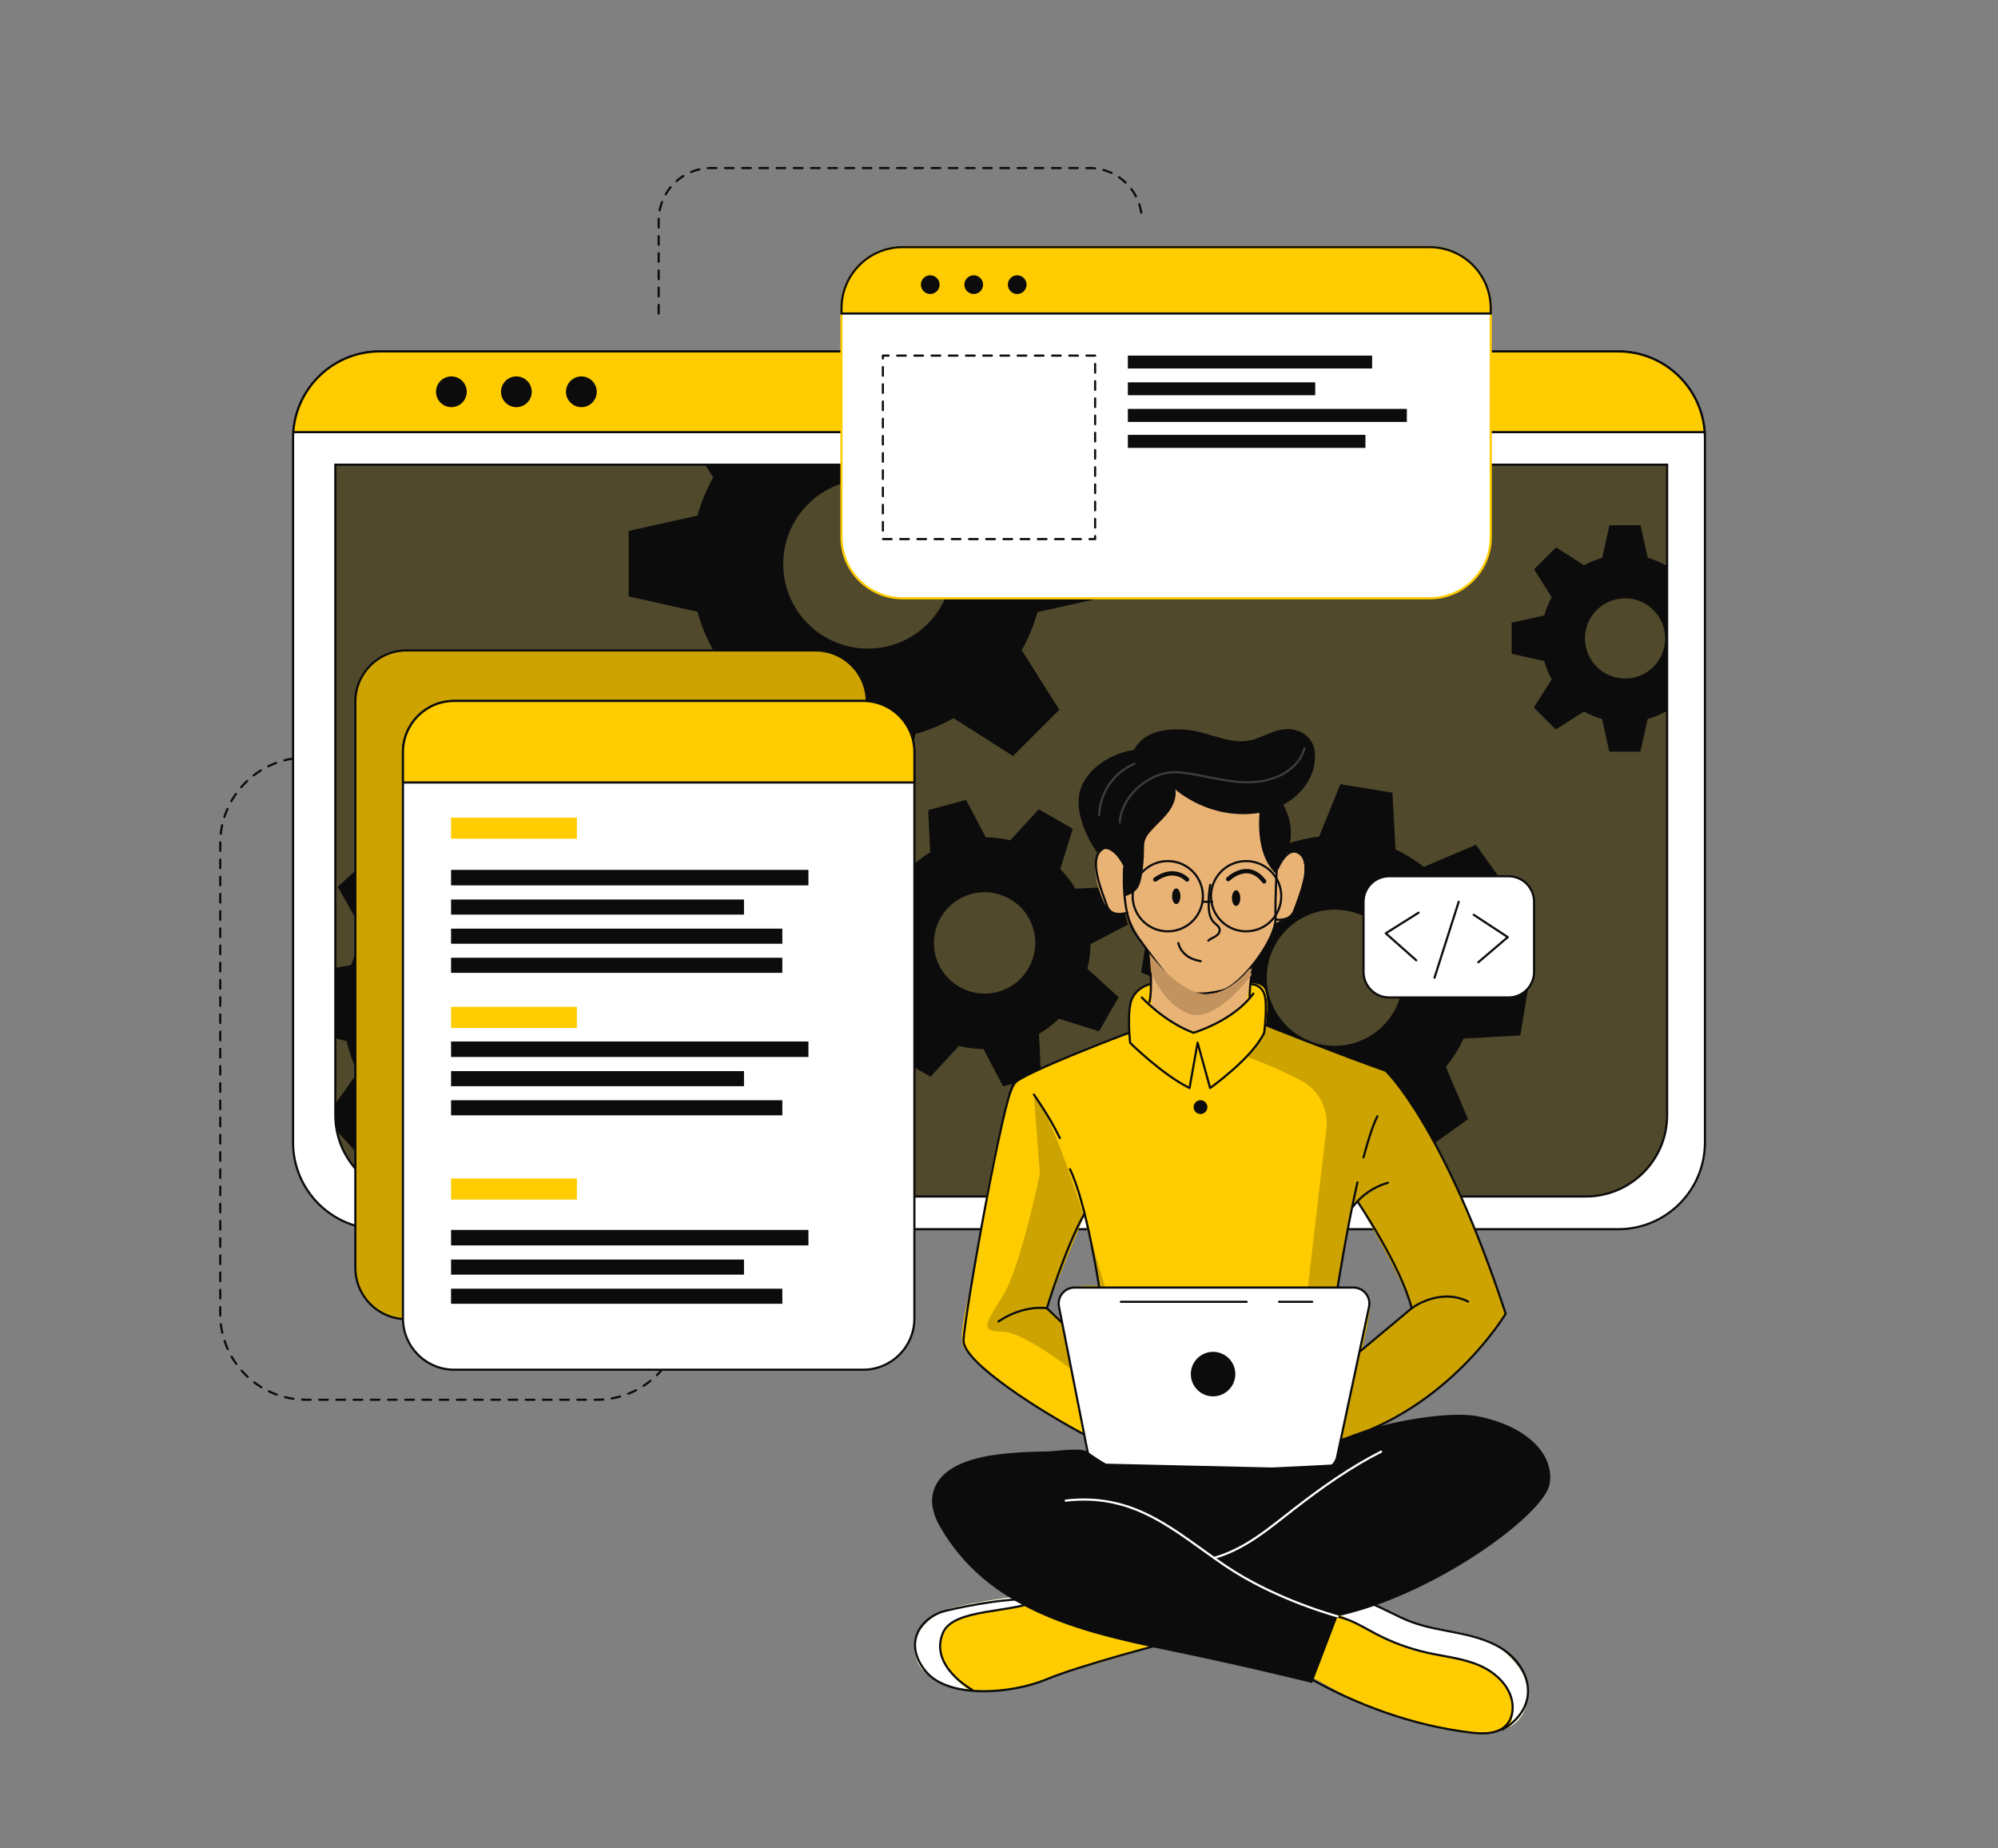 <svg xmlns="http://www.w3.org/2000/svg" width="1024" height="947" viewBox="0 0 1024 947" fill="none"><rect x="0" y="0" width="1024" height="947" fill="#808080" stroke="none"/><g clip-path="url(#clip0_35_7857)"><path d="M167.691 388.219H156.831C132.557 388.219 112.879 407.896 112.879 432.17V673.336C112.879 697.608 132.557 717.288 156.831 717.288H305.849C330.123 717.288 349.8 697.61 349.8 673.336" stroke="#0C0C0C" stroke-width="1.103" stroke-miterlimit="10" stroke-linecap="round" stroke-linejoin="round" stroke-dasharray="4.41 4.41"></path><path d="M337.58 160.665V113.026C337.58 98.16 349.632 86.108 364.498 86.108H558.289C573.154 86.108 585.206 98.16 585.206 113.026" stroke="#0C0C0C" stroke-width="1.103" stroke-miterlimit="10" stroke-linecap="round" stroke-linejoin="round" stroke-dasharray="4.41 4.41"></path><path d="M873.802 224.582V585.423C873.802 609.982 853.884 629.901 829.325 629.901H194.677C170.116 629.901 150.198 609.984 150.198 585.423V224.582C150.198 223.522 150.242 222.482 150.33 221.444C151.921 198.344 171.176 180.083 194.675 180.083H829.323C852.822 180.083 872.077 198.344 873.668 221.444C873.758 222.482 873.802 223.522 873.802 224.582Z" fill="white" stroke="#0C0C0C" stroke-width="1.103" stroke-miterlimit="10" stroke-linecap="round" stroke-linejoin="round"></path><path d="M812.742 613.126H213.524C190.502 613.126 171.841 594.463 171.841 571.443V238.113H854.425V571.441C854.425 594.463 835.764 613.126 812.742 613.126Z" fill="#0C0C0C"></path><path d="M854.437 238.111V571.451C854.437 594.463 835.97 613.12 813.217 613.12H213.061C190.31 613.12 171.841 594.463 171.841 571.451V238.111H854.437Z" fill="#50492C"></path><path d="M873.67 221.444H150.33C151.921 198.344 171.176 180.083 194.675 180.083H829.323C852.822 180.083 872.077 198.342 873.67 221.444Z" fill="#FFCC00" stroke="#0C0C0C" stroke-width="1.103" stroke-miterlimit="10"></path><path d="M239.217 200.763C239.217 205.114 235.69 208.641 231.34 208.641C226.989 208.641 223.462 205.114 223.462 200.763C223.462 196.412 226.989 192.885 231.34 192.885C235.69 192.885 239.217 196.412 239.217 200.763Z" fill="#0C0C0C"></path><path d="M272.53 200.763C272.53 205.114 269.003 208.641 264.652 208.641C260.301 208.641 256.774 205.114 256.774 200.763C256.774 196.412 260.301 192.885 264.652 192.885C269.001 192.885 272.53 196.412 272.53 200.763Z" fill="#0C0C0C"></path><path d="M297.963 208.641C302.313 208.641 305.84 205.114 305.84 200.763C305.84 196.412 302.313 192.885 297.963 192.885C293.612 192.885 290.085 196.412 290.085 200.763C290.085 205.114 293.612 208.641 297.963 208.641Z" fill="#0C0C0C"></path><path d="M854.425 238.125V571.443C854.425 594.455 835.768 613.136 812.732 613.136H213.522C193.274 613.136 176.406 598.679 172.649 579.535L172.627 579.513V579.425C172.118 576.838 171.853 574.164 171.853 571.445V238.125H854.425Z" stroke="#0C0C0C" stroke-width="1.103" stroke-miterlimit="10"></path><path d="M853.778 289.68C850.86 288.045 847.744 286.762 844.516 285.856L840.78 269.123H824.865L821.151 285.856C817.901 286.74 814.784 288.045 811.867 289.68L797.498 280.484L786.245 291.736L795.287 306.105C793.63 309.045 792.348 312.161 791.464 315.389L774.73 319.103V335.019L791.464 338.754C792.348 342.027 793.63 345.165 795.287 348.105L786.091 362.562L797.344 373.814L811.8 364.618C814.718 366.275 817.835 367.558 821.085 368.463L824.798 385.177H840.714L844.45 368.463C847.678 367.558 850.794 366.253 853.712 364.618L854.442 365.083V289.257L853.778 289.68ZM832.867 347.71C821.504 347.71 812.307 338.514 812.307 327.151C812.307 315.81 821.504 306.592 832.867 306.592C844.229 306.592 853.426 315.81 853.426 327.151C853.426 338.514 844.229 347.71 832.867 347.71Z" fill="#0C0C0C"></path><path d="M567.012 305.8V272.243L531.729 264.418C529.805 257.608 527.11 251.021 523.661 244.831L527.928 238.111H361.401L365.514 244.654C362.043 250.823 359.345 257.388 357.467 264.217L322.185 272.065V305.622L357.467 313.492C359.347 320.368 362.043 326.999 365.514 333.211L346.127 363.696L369.868 387.415L400.331 368.029C406.521 371.5 413.087 374.219 419.916 376.141L427.742 411.377H461.299L469.191 376.141C475.998 374.217 482.543 371.476 488.709 368.029L519.194 387.415L542.914 363.696L523.659 333.211C527.086 327.021 529.805 320.478 531.727 313.67L567.012 305.8ZM444.764 332.373C420.822 332.373 401.413 312.965 401.413 289.023C401.413 265.081 420.822 245.672 444.764 245.672C468.706 245.672 488.114 265.081 488.114 289.023C488.114 312.965 468.706 332.373 444.764 332.373Z" fill="#0C0C0C"></path><path d="M344.435 536.228L345.85 509.613L318.261 501.832C316.979 496.371 315.077 491.044 312.602 486.004L329.269 462.593L311.408 442.764L286.428 456.89C281.652 453.906 276.568 451.451 271.219 449.618L266.444 421.321L239.829 419.906L232.135 447.583C226.652 448.8 221.348 450.7 216.308 453.199L192.919 436.531L173.067 454.393L187.216 479.395C184.166 484.148 181.733 489.233 179.921 494.581L171.853 495.908V531.964L177.711 533.621C178.949 539.126 180.849 544.453 183.37 549.493L171.853 565.609L172.627 579.425V579.513L172.649 579.535L184.52 592.711L209.544 578.585C214.32 581.657 219.448 584.134 224.797 585.946L229.35 613.114V613.136L229.57 614.264L256.185 615.679L256.893 613.136V613.114L263.879 588.002C269.406 586.763 274.71 584.886 279.794 582.387L303.139 599.032L322.991 581.192L308.887 556.168C311.893 551.415 314.325 546.331 316.093 541.004L344.435 536.228ZM273.738 494.645C261.005 480.497 239.209 479.349 225.061 492.08C210.913 504.814 209.765 526.609 222.496 540.757C235.23 554.906 257.025 556.032 271.173 543.299C285.322 530.569 286.472 508.794 273.738 494.645Z" fill="#0C0C0C"></path><path d="M557.293 496.455C558.327 492.335 558.862 488.1 558.908 483.85L578.044 473.79L572.755 454.375L551.156 455.385C548.972 451.744 546.357 448.367 543.397 445.357L549.798 424.694L532.357 414.702L517.766 430.624C513.659 429.618 509.445 429.09 505.201 429.022L495.098 409.872L475.712 415.147L476.736 436.774C473.094 438.958 469.718 441.571 466.688 444.525L446.018 438.145L436.014 455.557L452.022 470.11C450.988 474.231 450.461 478.445 450.443 482.681L431.273 492.776L436.562 512.19L458.189 511.166C460.345 514.822 462.938 518.188 465.92 521.206L459.489 541.763L476.932 551.755L491.449 535.97C495.569 537.004 499.782 537.533 504.042 537.557L514.116 556.721L533.503 551.447L532.653 532.974L532.509 529.807C536.192 527.637 539.589 525.032 542.655 522.044L563.311 528.465L571.846 513.547L573.302 511.022L557.293 496.455ZM511.455 508.248C497.603 512.018 483.333 503.842 479.575 490.018C475.806 476.166 483.982 461.896 497.806 458.138C511.657 454.369 525.928 462.545 529.685 476.369C533.455 490.22 525.279 504.493 511.455 508.248Z" fill="#0C0C0C"></path><path d="M779.165 530.599L783.586 503.962L756.616 493.108C755.997 487.427 754.692 481.856 752.748 476.485L772.157 454.866L756.44 432.892L729.668 444.255C725.225 440.696 720.384 437.69 715.211 435.279L713.642 406.231L686.983 401.832L676.063 428.692C670.404 429.355 664.855 430.66 659.506 432.583L637.819 413.175L615.867 428.892L627.252 455.641C624.114 459.575 621.394 463.776 619.14 468.243C618.831 468.862 618.52 469.481 618.234 470.1L589.208 471.713L584.787 498.329L589.164 500.098L611.757 509.206C612.376 514.844 613.659 520.415 615.625 525.763L596.216 547.451L611.933 569.403L638.705 557.996C643.126 561.599 647.989 564.627 653.139 567.038L654.642 595.953L681.28 600.352L692.177 573.693C697.859 573.074 703.43 571.769 708.779 569.803L730.42 589.234L752.394 573.495L741.009 546.723C744.634 542.28 747.706 537.395 750.139 532.2L779.165 530.599ZM704.424 529.407C688.751 540.615 666.953 537.012 655.747 521.339C644.516 505.687 648.142 483.89 663.793 472.683C679.466 461.453 701.264 465.078 712.47 480.73C723.7 496.401 720.075 518.198 704.424 529.407Z" fill="#0C0C0C"></path><path d="M417.964 676.003H208.392C193.883 676.003 182.12 664.24 182.12 649.731V359.563C182.12 345.054 193.881 333.291 208.392 333.291H417.964C432.473 333.291 444.237 345.054 444.237 359.563V649.731C444.237 664.242 432.473 676.003 417.964 676.003Z" fill="#FFCC00" stroke="#0C0C0C" stroke-width="1.103" stroke-miterlimit="10"></path><path opacity="0.2" d="M417.964 676.003H208.392C193.883 676.003 182.12 664.24 182.12 649.731V359.563C182.12 345.054 193.881 333.291 208.392 333.291H417.964C432.473 333.291 444.237 345.054 444.237 359.563V649.731C444.237 664.242 432.473 676.003 417.964 676.003Z" fill="black"></path><path d="M468.638 385.449V675.614C468.638 690.137 456.878 701.899 442.353 701.899H232.785C218.284 701.899 206.522 690.139 206.522 675.614V385.449C206.522 370.948 218.282 359.187 232.785 359.187H442.353C456.876 359.187 468.638 370.946 468.638 385.449Z" fill="white" stroke="#0C0C0C" stroke-width="1.103" stroke-miterlimit="10" stroke-linecap="round" stroke-linejoin="round"></path><path d="M468.638 385.449V400.99H206.522V385.449C206.522 370.948 218.282 359.187 232.785 359.187H442.353C456.876 359.187 468.638 370.946 468.638 385.449Z" fill="#FFCC00" stroke="#0C0C0C" stroke-width="1.103" stroke-miterlimit="10"></path><path d="M295.659 418.99H231.174V429.805H295.659V418.99Z" fill="#FFCC00"></path><path d="M295.659 515.959H231.174V526.775H295.659V515.959Z" fill="#FFCC00"></path><path d="M295.659 603.895H231.174V614.711H295.659V603.895Z" fill="#FFCC00"></path><path d="M414.323 445.767H231.174V453.701H414.323V445.767Z" fill="#0C0C0C"></path><path d="M381.297 460.952H231.174V468.683H381.297V460.952Z" fill="#0C0C0C"></path><path d="M400.957 475.879H231.174V483.611H400.957V475.879Z" fill="#0C0C0C"></path><path d="M400.957 490.791H231.174V498.522H400.957V490.791Z" fill="#0C0C0C"></path><path d="M414.323 533.703H231.174V541.636H414.323V533.703Z" fill="#0C0C0C"></path><path d="M381.297 548.887H231.174V556.618H381.297V548.887Z" fill="#0C0C0C"></path><path d="M400.957 563.812H231.174V571.544H400.957V563.812Z" fill="#0C0C0C"></path><path d="M414.323 630.268H231.174V638.201H414.323V630.268Z" fill="#0C0C0C"></path><path d="M381.297 645.452H231.174V653.183H381.297V645.452Z" fill="#0C0C0C"></path><path d="M400.957 660.38H231.174V668.111H400.957V660.38Z" fill="#0C0C0C"></path><path d="M764.033 157.989V275.263C764.033 292.572 750.017 306.588 732.709 306.588H462.594C445.307 306.588 431.269 292.572 431.269 275.263V157.989C431.269 140.681 445.307 126.643 462.594 126.643H732.709C750.017 126.643 764.033 140.681 764.033 157.989Z" fill="white" stroke="#FFCC00" stroke-width="1.103" stroke-miterlimit="10"></path><path d="M764.033 157.989V160.664H431.269V157.989C431.269 140.681 445.307 126.643 462.594 126.643H732.709C750.017 126.643 764.033 140.681 764.033 157.989Z" fill="#FFCC00" stroke="#0C0C0C" stroke-width="1.103" stroke-miterlimit="10"></path><path d="M480.155 149.258C478.281 151.131 475.243 151.131 473.369 149.258C471.495 147.384 471.495 144.346 473.369 142.472C475.243 140.598 478.281 140.598 480.155 142.472C482.028 144.346 482.028 147.384 480.155 149.258Z" fill="#0C0C0C"></path><path d="M502.439 149.258C500.565 151.131 497.527 151.131 495.653 149.258C493.78 147.384 493.78 144.346 495.653 142.472C497.527 140.598 500.565 140.598 502.439 142.472C504.313 144.346 504.313 147.384 502.439 149.258Z" fill="#0C0C0C"></path><path d="M524.724 149.258C522.85 151.131 519.812 151.131 517.938 149.258C516.064 147.384 516.064 144.346 517.938 142.472C519.812 140.598 522.85 140.598 524.724 142.472C526.597 144.346 526.597 147.384 524.724 149.258Z" fill="#0C0C0C"></path><path d="M561.26 182.229H452.487V276.253H561.26V182.229Z" stroke="#0C0C0C" stroke-width="1.103" stroke-miterlimit="10" stroke-linecap="round" stroke-linejoin="round" stroke-dasharray="4.41 4.41"></path><path d="M703.228 182.229H578.044V188.833H703.228V182.229Z" fill="#0C0C0C"></path><path d="M674.068 195.923H578.044V202.526H674.068V195.923Z" fill="#0C0C0C"></path><path d="M721.035 209.538H578.044V216.219H721.035V209.538Z" fill="#0C0C0C"></path><path d="M699.803 222.84H578.044V229.522H699.803V222.84Z" fill="#0C0C0C"></path><path d="M605.913 839.692C605.913 839.692 547.795 856.359 539.683 859.233C532.301 861.842 512.295 868.848 497.283 866.682C495.802 866.461 494.365 866.151 492.994 865.754C477.786 861.223 470.954 857 468.964 847.427C466.952 837.834 474.535 830.826 481.83 826.315C489.124 821.806 528.695 817.097 528.695 817.097L538.244 819.904H538.266L605.913 839.692Z" fill="#FFCC00"></path><path d="M497.285 866.684C495.804 866.463 494.367 866.153 492.996 865.756C477.788 861.225 470.956 857.002 468.966 847.429C466.954 837.836 474.537 830.828 481.832 826.317C489.126 821.808 528.697 817.099 528.697 817.099L538.246 819.906C529.603 823.886 497.373 826.097 490.343 830.141C483.313 834.187 479.908 841.812 484.064 852.115C486.275 857.599 492.198 862.904 497.285 866.684Z" fill="white"></path><path d="M597.17 842.063C597.17 842.063 553.523 853.371 536.217 860.61C518.91 867.848 485.888 871.015 474.127 856.087C462.365 841.159 472.77 828.317 484.531 825.464C496.293 822.61 520.076 818.087 533.064 819.897" stroke="#0C0C0C" stroke-width="1.103" stroke-miterlimit="10" stroke-linecap="round" stroke-linejoin="round"></path><path d="M498.16 865.89C498.16 865.89 475.952 853.714 483.327 836.646C488.769 824.051 518.395 826.782 533.064 819.896" stroke="#0C0C0C" stroke-width="1.103" stroke-miterlimit="10" stroke-linecap="round" stroke-linejoin="round"></path><path d="M782.919 869.381C782.321 875.327 780.221 881.031 774.209 884.568C770.207 886.932 764.504 888.347 756.348 888.259C735.965 887.995 697.656 873.425 697.656 873.425L661.779 853.596L680.436 824.063L685.542 815.971L698.739 818.933C698.739 818.933 709.658 825.123 720.646 830.051C731.632 834.981 758.293 836.019 767.688 843.624C777.083 851.209 783.935 859.478 782.919 869.381Z" fill="#FFCC00"></path><path d="M782.919 869.381C782.321 875.327 780.221 881.031 774.209 884.568C775.337 879.946 776.265 873.558 773.193 866.662C769.213 857.664 756.149 849.728 738.995 848.403C721.863 847.077 708.708 839.053 701.835 835.472C696.464 832.686 685.145 826.608 680.436 824.065L685.542 815.973L698.739 818.935C698.739 818.935 709.658 825.125 720.646 830.053C731.632 834.983 758.293 836.021 767.688 843.626C777.083 851.209 783.935 859.477 782.919 869.381Z" fill="white"></path><path d="M669.727 859.157C695.268 873.788 724.48 884.323 753.703 887.844C760.228 888.629 767.823 888.738 772.196 883.834C774.632 881.1 775.522 877.233 775.21 873.583C774.418 864.373 766.675 857.068 758.182 853.419C749.689 849.768 740.31 848.896 731.29 846.874C722.308 844.86 713.591 841.672 705.428 837.413C698.943 834.03 692.667 829.92 685.511 828.405C678.354 826.89 669.831 828.728 666.016 834.968" stroke="#0C0C0C" stroke-width="1.103" stroke-miterlimit="10" stroke-linecap="round" stroke-linejoin="round"></path><path d="M769.801 886.333C776.404 882.944 781.825 876.72 782.925 869.379C784.225 860.698 779.281 851.97 772.314 846.63C765.346 841.289 756.642 838.782 748.047 836.996C739.452 835.209 730.662 834.008 722.486 830.814C709.915 825.902 697.516 816.201 684.47 819.662" stroke="#0C0C0C" stroke-width="1.103" stroke-miterlimit="10" stroke-linecap="round" stroke-linejoin="round"></path><path d="M710.212 548.707L649.508 525.607L648.757 525.319C648.757 525.319 648.977 523.705 649.156 521.363C649.533 516.521 649.731 508.629 647.454 505.954C644.072 501.996 634.478 505.313 625.128 501.024C615.777 496.736 598.469 504.407 598.469 504.407C598.469 504.407 585.978 502.108 580.475 511.128C577.667 518.401 578.639 529.232 578.639 529.232C578.639 529.232 578.242 529.387 577.489 529.653C570.26 532.351 530.912 547.162 522.577 553.108C513.381 559.629 503.212 626.501 499.94 646.132C496.667 665.783 490.854 683.468 493.816 690.234C496.756 696.977 539.046 729.538 563.363 737.939C587.679 746.362 673.959 743.885 673.959 743.885C673.959 743.885 675.374 743.508 677.871 742.713C692.462 738.025 744.233 718.727 771.69 673.21C771.69 673.21 745.095 585.98 710.212 548.707ZM546.204 661.184C541.739 664.346 544.126 676.615 544.126 676.615L536.521 669.917L555.599 623.008L563.733 659.019C563.733 659.019 550.671 658.046 546.204 661.184ZM698.827 690.983C696.727 692.065 704.863 669.518 700.993 664.412C697.126 659.284 685.54 659.793 685.54 659.793L686.534 653.625C686.667 652.939 693.41 618.366 693.41 618.366L695.687 615.647C695.687 615.647 719.296 656.124 723.518 670.382C723.518 670.382 697.787 690.983 698.827 690.983Z" fill="#FFCC00"></path><path d="M595.597 402.397L564.266 435.661C564.266 435.661 559.946 439.481 561.663 449.13C563.381 458.78 567.379 467.07 570.401 467.711C573.421 468.355 577.655 468.361 577.655 468.361C577.655 468.361 584.369 482.912 589.124 488.629C589.124 488.629 590.781 511.088 589.9 517.322C589.9 517.322 601.154 527.154 611.757 528.404C622.36 529.655 638.741 513.411 638.741 513.411L642.801 493.525C642.801 493.525 652.412 478.936 653.068 475.052C653.723 471.168 658.118 472.164 660.276 470.248C662.434 468.333 667.432 459.763 668.258 451.667C669.084 443.571 669.142 434.271 659.735 437.002C651.587 434.812 656.687 417.583 656.687 417.583L642.366 404.948L595.597 402.397Z" fill="#E9B376"></path><path d="M649.507 525.607C649.02 526.89 648.491 528.104 647.893 529.232C642.721 538.982 620.194 557.551 620.194 557.551L613.385 536.617L609.649 557.551C602.132 554.278 579.208 534.407 579.208 534.407C579.208 534.407 578.435 532.549 577.485 529.653C578.236 529.389 578.635 529.232 578.635 529.232C578.635 529.232 577.663 518.401 580.471 511.128C585.976 502.108 588.377 514.374 588.377 514.374C588.377 514.374 607.017 533.922 618.837 526.649C640.66 519.375 644.07 501.996 647.451 505.954C650.833 509.91 648.755 525.318 648.755 525.318L649.507 525.607Z" fill="#FFCC00"></path><path opacity="0.2" d="M710.212 548.707L649.509 525.607L648.757 525.318C648.757 525.318 648.978 523.705 649.156 521.362L647.895 529.232L638.919 541.434C638.919 541.434 654.098 546.911 666.929 553.781C675.851 558.557 680.973 568.27 679.799 578.32L668.609 674.007L664.034 728.343L677.871 742.712C692.462 738.025 744.234 718.726 771.69 673.209C771.69 673.209 745.095 585.979 710.212 548.707ZM698.827 690.983C696.727 692.065 704.863 669.518 700.993 664.412C697.126 659.284 685.54 659.793 685.54 659.793L686.534 653.624C686.667 652.939 693.41 618.366 693.41 618.366L695.687 615.646C695.687 615.646 719.296 656.123 723.518 670.382C723.518 670.382 697.787 690.983 698.827 690.983Z" fill="black"></path><path opacity="0.2" d="M567.847 664.412L558.408 632.867C558.408 632.867 541.485 575.144 529.88 560.908L532.93 601.503C532.93 601.503 522.972 650 513.753 664.412C504.535 678.803 502.545 682.406 513.753 682.406C524.984 682.406 552.218 704.138 552.218 704.138L550.118 686.009L567.847 664.412ZM544.126 676.615L536.521 669.917L555.599 623.008L563.733 659.019C563.733 659.019 550.669 658.048 546.202 661.186C541.739 664.346 544.126 676.615 544.126 676.615Z" fill="black"></path><path d="M589.124 488.629C589.124 488.629 590.868 505.639 589.124 513.411" stroke="#0C0C0C" stroke-width="1.103" stroke-miterlimit="10" stroke-linecap="round" stroke-linejoin="round"></path><path d="M640.472 511.132C640.472 511.132 640.374 502.846 642.366 494.882" stroke="#0C0C0C" stroke-width="1.103" stroke-miterlimit="10" stroke-linecap="round" stroke-linejoin="round"></path><path d="M645.03 415.079C645.03 415.079 655.32 428.008 654.793 437.772C654.266 447.535 653.475 459.147 653.737 470.493C654.002 481.84 635.529 505.589 626.03 507.699C616.531 509.81 608.351 510.339 602.28 504.269C596.212 498.199 590.142 489.756 582.226 478.936C574.311 468.116 576.158 444.367 576.158 444.367" stroke="#0C0C0C" stroke-width="1.103" stroke-miterlimit="10" stroke-linecap="round" stroke-linejoin="round"></path><path d="M620.258 453.419C619.629 456.964 619.361 460.575 619.455 464.174C619.535 467.188 619.982 470.447 622.094 472.599C623.232 473.76 624.884 474.687 625.1 476.297C625.292 477.725 624.2 479.022 622.986 479.8C621.771 480.577 620.363 481.058 619.276 482.004" stroke="#0C0C0C" stroke-width="1.103" stroke-miterlimit="10" stroke-linecap="round" stroke-linejoin="round"></path><path d="M603.916 483.258C603.916 483.258 605.106 490.928 615.39 492.533" stroke="#0C0C0C" stroke-width="1.103" stroke-miterlimit="10" stroke-linecap="round" stroke-linejoin="round"></path><path d="M604.986 459.266C604.986 461.483 604.028 463.28 602.845 463.28C601.663 463.28 600.705 461.483 600.705 459.266C600.705 457.05 601.663 455.252 602.845 455.252C604.028 455.254 604.986 457.05 604.986 459.266Z" fill="#0C0C0C"></path><path d="M635.667 460.23C635.667 462.447 634.709 464.244 633.526 464.244C632.344 464.244 631.386 462.447 631.386 460.23C631.386 458.014 632.344 456.216 633.526 456.216C634.707 456.218 635.667 458.014 635.667 460.23Z" fill="#0C0C0C"></path><path d="M629.477 450.515C629.477 450.515 639.452 440.539 647.893 451.665" stroke="#0C0C0C" stroke-width="2.206" stroke-miterlimit="10" stroke-linecap="round" stroke-linejoin="round"></path><path d="M608.374 450.707C608.374 450.707 602.044 443.609 592.068 450.707" stroke="#0C0C0C" stroke-width="2.206" stroke-miterlimit="10" stroke-linecap="round" stroke-linejoin="round"></path><path d="M589.898 497.976C589.898 497.976 596.008 514.818 609.653 519.595C623.3 524.371 641.418 499.583 641.418 499.583L640.471 496.359C640.471 496.359 628.599 511.784 615.391 509.154C602.182 506.523 589.122 488.629 589.122 488.629L589.898 497.976Z" fill="#C2935F"></path><path d="M577.655 467.711C577.655 467.711 569.521 470.583 567.359 464.245C565.196 457.906 557.782 441.223 564.269 435.661C570.757 430.1 575.972 443.004 575.972 443.004" stroke="#0C0C0C" stroke-width="1.103" stroke-miterlimit="10" stroke-linecap="round" stroke-linejoin="round"></path><path d="M653.723 471.166C653.723 471.166 661.284 472.687 663.447 466.349C665.609 460.01 673.024 443.327 666.537 437.764C660.048 432.202 654.833 445.106 654.833 445.106" stroke="#0C0C0C" stroke-width="1.103" stroke-miterlimit="10" stroke-linecap="round" stroke-linejoin="round"></path><path d="M575.97 459.267C578.222 459.164 581.922 456.968 583.108 455.048C584.295 453.13 584.798 450.874 585.182 448.651C585.92 444.395 586.299 440.076 586.313 435.758C586.319 434.07 586.273 432.347 586.766 430.734C587.279 429.052 588.345 427.597 589.485 426.261C592.325 422.934 595.741 420.122 598.441 416.682C601.14 413.241 603.124 408.884 602.395 404.571C602.395 404.571 620.841 421.433 647.433 416.219C661.747 413.411 675.489 400.848 673.815 385.058C673.22 379.439 669.09 375.399 663.729 374.064C656.653 372.305 650.294 376.077 643.883 378.495C632.194 382.904 620.757 375.333 608.948 374.064C598.848 372.978 586.453 374.231 581.192 384.273C581.192 384.273 563.052 386.405 555.104 401.303C547.158 416.203 562.263 436.83 562.263 436.83C562.263 436.83 568.343 429.471 576.154 444.369L575.97 459.267Z" fill="#0C0C0C"></path><path d="M646.172 411.269C646.172 411.269 641.481 435.716 653.721 447.551C653.721 447.551 656.4 440.203 659.116 438.409C659.116 438.409 665.929 425.493 656.971 411.267C648.018 397.042 646.172 411.269 646.172 411.269Z" fill="#0C0C0C"></path><path opacity="0.2" d="M668.597 383.449C666.785 390.187 661.088 395.399 654.627 398.03C637.633 404.952 621.128 397.275 604.114 395.772C590.208 394.543 574.88 407.07 573.908 421.347" stroke="white" stroke-width="1.103" stroke-miterlimit="10" stroke-linecap="round" stroke-linejoin="round"></path><path opacity="0.2" d="M563.354 417.582C563.611 406.343 571.036 395.588 581.455 391.365" stroke="white" stroke-width="1.103" stroke-miterlimit="10" stroke-linecap="round" stroke-linejoin="round"></path><path d="M585.206 511.132C585.206 511.132 596.402 523.469 611.669 529.236C611.669 529.236 632.011 523.337 642.366 509.152" stroke="#0C0C0C" stroke-width="1.103" stroke-miterlimit="10" stroke-linecap="round" stroke-linejoin="round"></path><path d="M606.009 475.62C615.046 471.475 619.013 460.789 614.868 451.751C610.723 442.714 600.036 438.748 590.999 442.892C581.962 447.037 577.995 457.724 582.14 466.761C586.285 475.799 596.972 479.765 606.009 475.62Z" stroke="#0C0C0C" stroke-width="1.103" stroke-miterlimit="10" stroke-linecap="round" stroke-linejoin="round"></path><path d="M640.845 477.124C650.713 475.912 657.73 466.931 656.518 457.063C655.306 447.195 646.324 440.179 636.456 441.391C626.589 442.602 619.572 451.584 620.784 461.452C621.996 471.32 630.978 478.336 640.845 477.124Z" stroke="#0C0C0C" stroke-width="1.103" stroke-miterlimit="10" stroke-linecap="round" stroke-linejoin="round"></path><path d="M589.124 504.417C589.124 504.417 583.651 505.525 580.465 511.13C577.278 516.737 579.2 534.395 579.2 534.395C579.2 534.395 595.647 550.673 609.653 557.539L613.785 534.304L620.198 557.539C620.198 557.539 641.887 542.2 647.893 529.234C647.893 529.234 649.851 514.116 647.893 509.15C645.935 504.184 641.42 504.415 641.42 504.415" stroke="#0C0C0C" stroke-width="1.103" stroke-miterlimit="10" stroke-linecap="round" stroke-linejoin="round"></path><path d="M563.354 659.799C563.354 659.799 556.934 616.723 548.376 599.148" stroke="#0C0C0C" stroke-width="1.103" stroke-miterlimit="10" stroke-linecap="round" stroke-linejoin="round"></path><path d="M529.878 560.908C529.878 560.908 538.004 572.3 543.183 583.174" stroke="#0C0C0C" stroke-width="1.103" stroke-miterlimit="10" stroke-linecap="round" stroke-linejoin="round"></path><path d="M698.829 593.067C701.092 584.484 703.496 576.955 705.899 572.042" stroke="#0C0C0C" stroke-width="1.103" stroke-miterlimit="10" stroke-linecap="round" stroke-linejoin="round"></path><path d="M685.539 659.799C685.539 659.799 690.178 630.268 695.697 605.929" stroke="#0C0C0C" stroke-width="1.103" stroke-miterlimit="10" stroke-linecap="round" stroke-linejoin="round"></path><path d="M693.404 618.356C697.821 612.458 704.226 608.08 711.324 606.102" stroke="#0C0C0C" stroke-width="1.103" stroke-miterlimit="10" stroke-linecap="round" stroke-linejoin="round"></path><path d="M648.763 525.318C648.763 525.318 686.116 540.238 710.222 548.711C710.222 548.711 739.881 576.603 771.681 673.212C771.681 673.212 742.532 722.229 687.11 737.945" stroke="#0C0C0C" stroke-width="1.103" stroke-miterlimit="10" stroke-linecap="round" stroke-linejoin="round"></path><path d="M696.737 692.739L723.516 670.38C723.516 670.38 737.683 659.612 752.416 666.979" stroke="#0C0C0C" stroke-width="1.103" stroke-miterlimit="10" stroke-linecap="round" stroke-linejoin="round"></path><path d="M695.697 615.653C695.697 615.653 717.849 648.28 723.514 670.38" stroke="#0C0C0C" stroke-width="1.103" stroke-miterlimit="10" stroke-linecap="round" stroke-linejoin="round"></path><path d="M544.369 677.853L536.531 670.38C536.531 670.38 524.898 668.346 511.726 677.178" stroke="#0C0C0C" stroke-width="1.103" stroke-miterlimit="10" stroke-linecap="round" stroke-linejoin="round"></path><path d="M536.531 670.38C536.531 670.38 546.264 638.408 555.865 621.901" stroke="#0C0C0C" stroke-width="1.103" stroke-miterlimit="10" stroke-linecap="round" stroke-linejoin="round"></path><path d="M578.627 529.236C578.627 529.236 524.898 549.397 519.629 555.268C514.361 561.14 494.339 673.899 493.812 686.803C493.341 698.338 535.192 724.256 555.865 735.181" stroke="#0C0C0C" stroke-width="1.103" stroke-miterlimit="10" stroke-linecap="round" stroke-linejoin="round"></path><path d="M773.143 511.132H711.919C704.691 511.132 698.829 505.272 698.829 498.042V462.124C698.829 454.896 704.689 449.034 711.919 449.034H773.143C780.372 449.034 786.234 454.894 786.234 462.124V498.042C786.232 505.27 780.372 511.132 773.143 511.132Z" fill="white" stroke="#0C0C0C" stroke-width="1.103" stroke-miterlimit="10" stroke-linecap="round" stroke-linejoin="round"></path><path d="M727.029 467.711L710.222 478.262L725.819 492.094" stroke="#0C0C0C" stroke-width="1.103" stroke-miterlimit="10" stroke-linecap="round" stroke-linejoin="round"></path><path d="M757.654 493.1L772.758 480.229L755.324 468.798" stroke="#0C0C0C" stroke-width="1.103" stroke-miterlimit="10" stroke-linecap="round" stroke-linejoin="round"></path><path d="M735.2 501.02L747.606 462.116" stroke="#0C0C0C" stroke-width="1.103" stroke-miterlimit="10" stroke-linecap="round" stroke-linejoin="round"></path><path d="M618.805 567.33C618.805 569.282 617.224 570.863 615.272 570.863C613.32 570.863 611.739 569.282 611.739 567.33C611.739 565.379 613.32 563.797 615.272 563.797C617.224 563.797 618.805 565.379 618.805 567.33Z" fill="#0C0C0C"></path><path d="M680.977 756.147H558.697C557.114 756.147 555.832 754.862 555.832 753.281C555.832 751.698 557.116 750.416 558.697 750.416H680.977C682.56 750.416 683.843 751.7 683.843 753.281C683.843 754.862 682.56 756.147 680.977 756.147Z" fill="#0C0C0C"></path><path d="M685.258 746.644L701.645 669.693C702.729 664.598 698.845 659.799 693.635 659.799H550.768C545.609 659.799 541.734 664.512 542.734 669.574L557.425 743.965C558.168 747.732 561.431 750.478 565.271 750.564L677.06 753.125C680.996 753.215 684.438 750.494 685.258 746.644Z" fill="white" stroke="#0C0C0C" stroke-width="1.103" stroke-miterlimit="10" stroke-linecap="round" stroke-linejoin="round"></path><path d="M633.12 704.143C633.12 710.442 628.014 715.55 621.713 715.55C615.413 715.55 610.307 710.444 610.307 704.143C610.307 697.844 615.413 692.736 621.713 692.736C628.014 692.736 633.12 697.844 633.12 704.143Z" fill="#0C0C0C"></path><path d="M655.537 667.1H672.511" stroke="#0C0C0C" stroke-width="1.103" stroke-miterlimit="10" stroke-linecap="round" stroke-linejoin="round"></path><path d="M574.477 667.1H638.91" stroke="#0C0C0C" stroke-width="1.103" stroke-miterlimit="10" stroke-linecap="round" stroke-linejoin="round"></path><path d="M685.538 828.281L672.51 862.465C672.51 862.465 639.3 854.094 596.745 845.373C552.248 836.255 505.774 824.449 481.665 782.157C478.726 777.001 476.772 770.908 478.146 765.135C481.625 750.526 500.629 746.562 513.156 745.099C521.018 744.181 528.956 743.876 536.866 743.766C540.898 743.71 554.204 741.596 557.423 743.965C557.423 743.965 565.773 750.109 572.885 753.127C580 756.147 683.841 750.414 683.841 750.414C683.841 750.414 686.929 743.894 687.105 737.947C703.428 729.65 741.228 722.622 757.199 725.728C782.316 730.612 796.965 745.261 794.175 760.61C791.386 775.956 735.961 817.119 685.538 828.281Z" fill="#0C0C0C"></path><path d="M685.538 828.281C685.538 828.281 653.951 819.91 628.138 802.467C602.324 785.027 582.158 764.794 546.198 768.981" stroke="white" stroke-width="1.103" stroke-miterlimit="10" stroke-linecap="round" stroke-linejoin="round"></path><path d="M622.2 798.353C638.505 793.662 650.471 783.117 663.555 772.989C677.412 762.259 692.068 751.868 707.829 743.896" stroke="white" stroke-width="1.103" stroke-miterlimit="10" stroke-linecap="round" stroke-linejoin="round"></path><path d="M616.469 462.116H621.252" stroke="#0C0C0C" stroke-width="1.103" stroke-miterlimit="10" stroke-linecap="round" stroke-linejoin="round"></path></g><defs><clipPath id="clip0_35_7857"><rect width="1024" height="947" fill="white"></rect></clipPath></defs></svg>